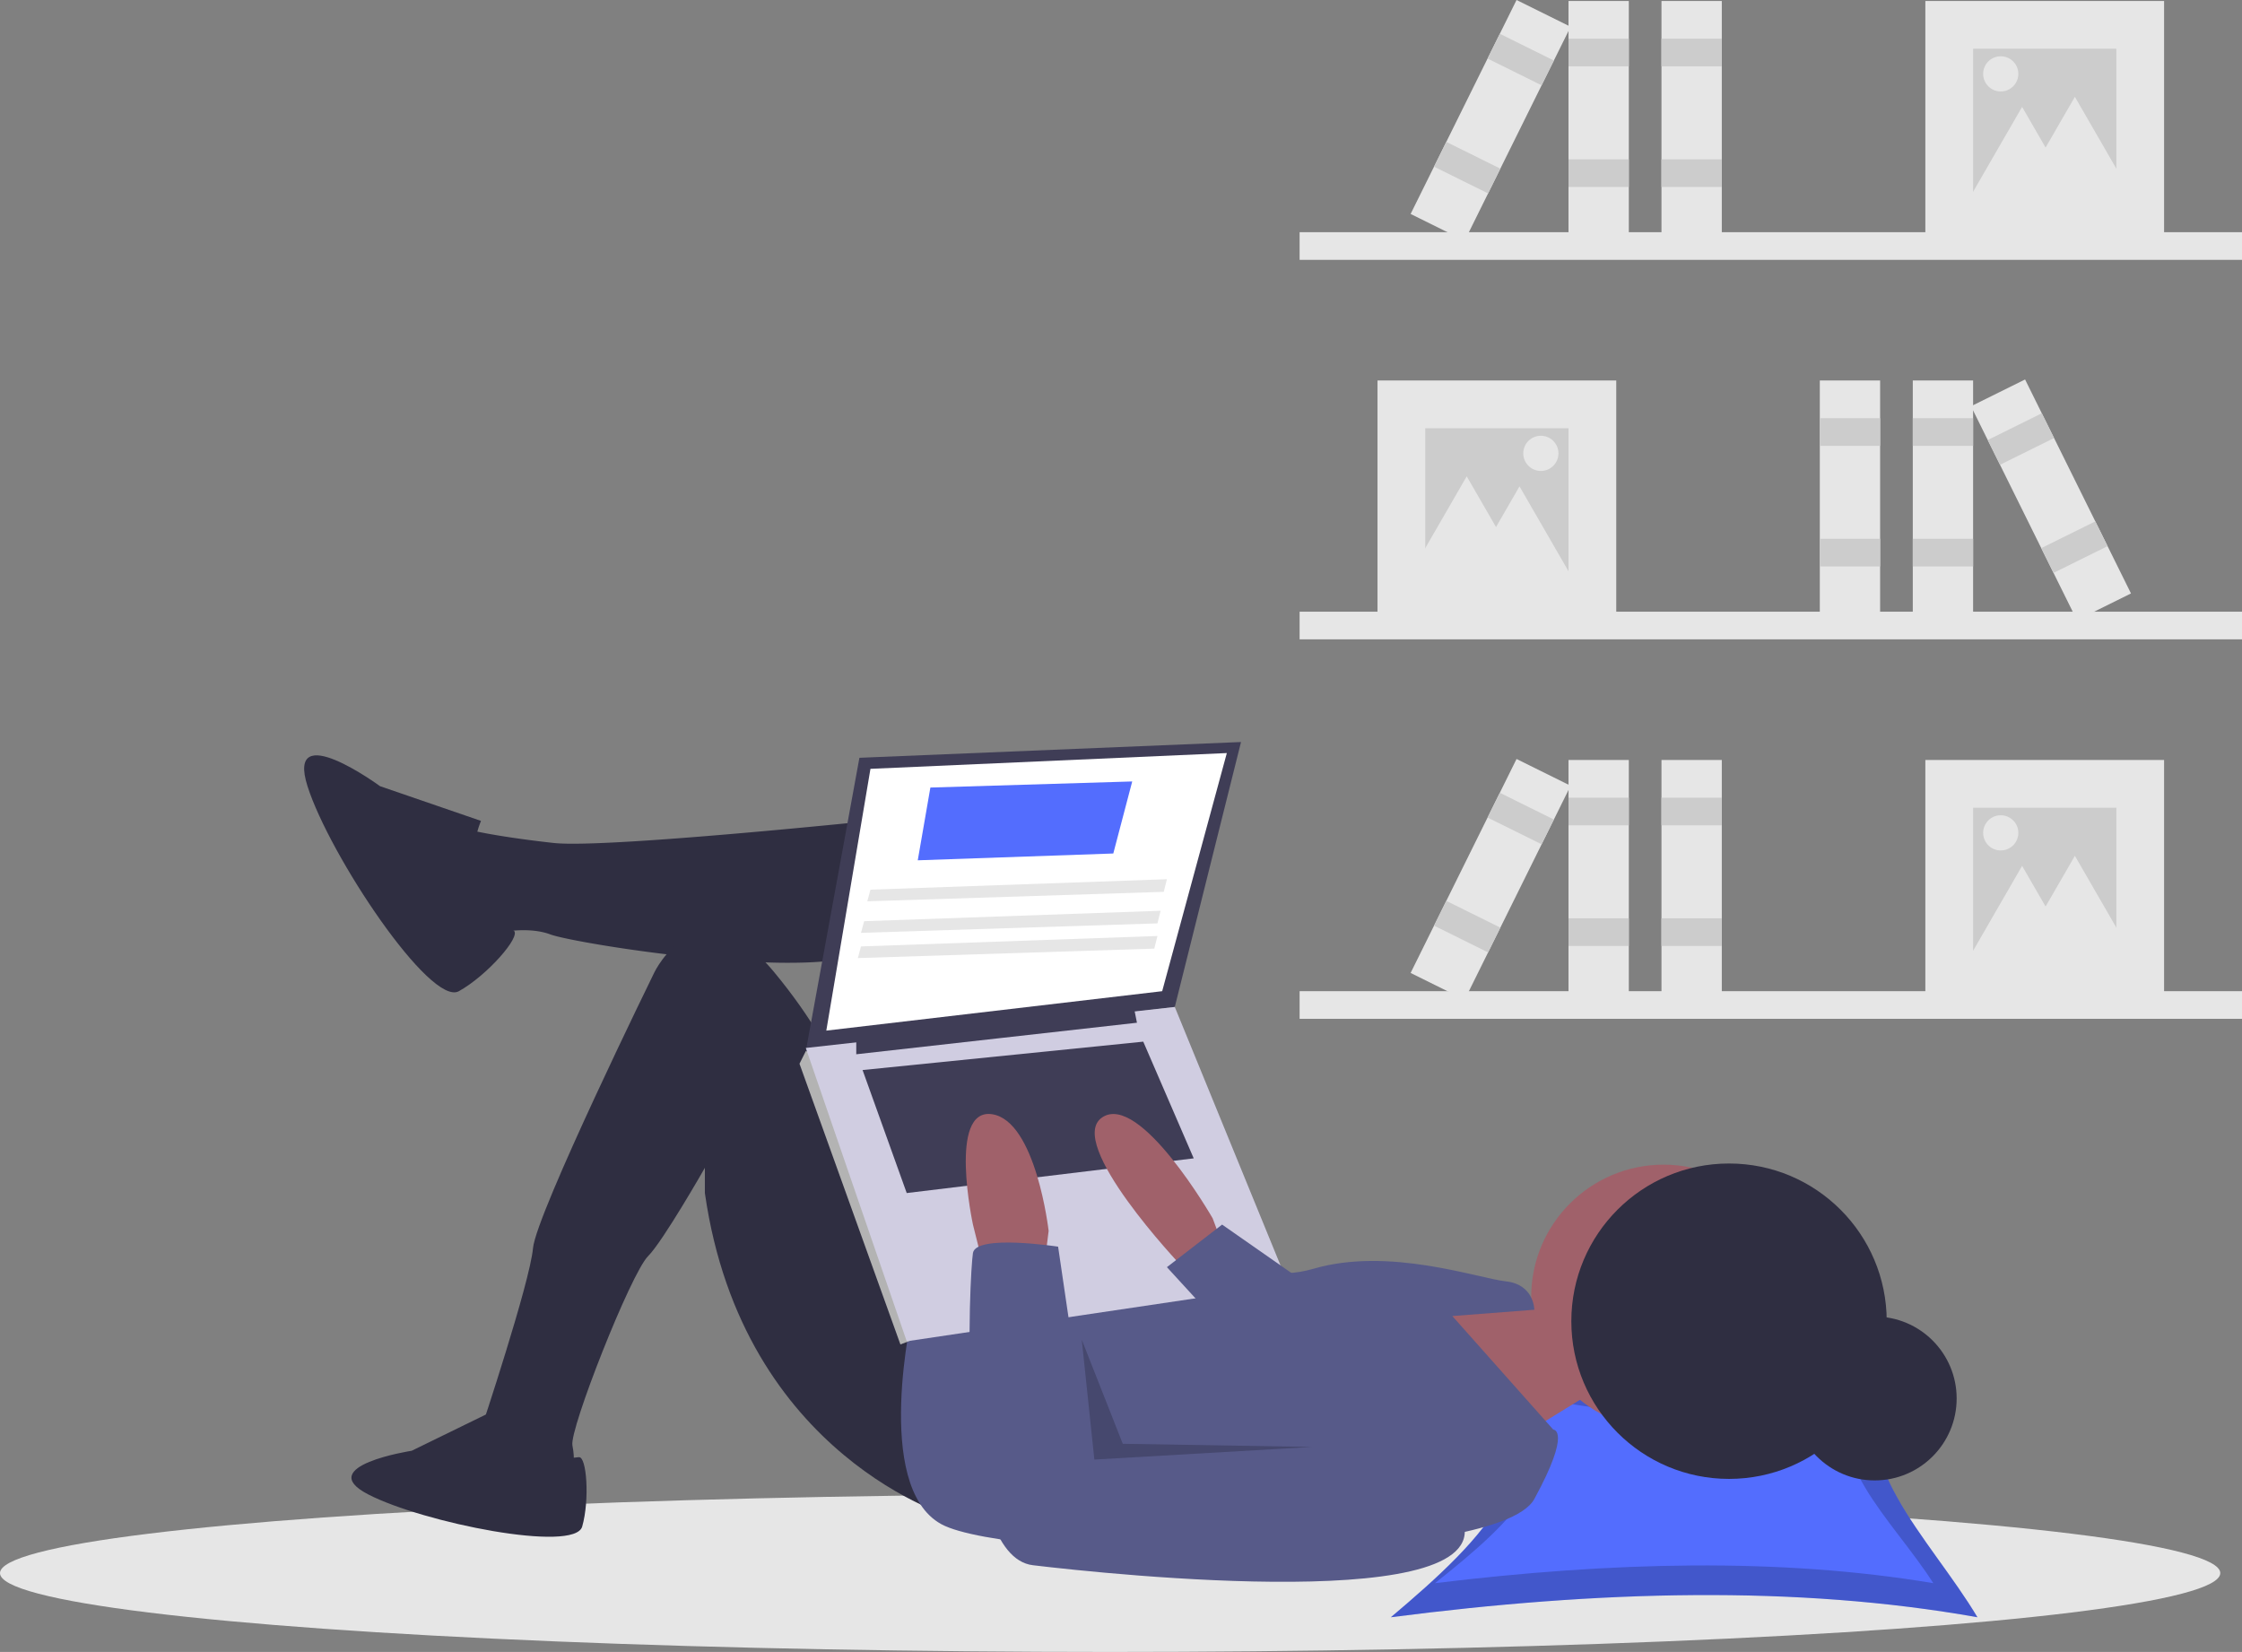 <svg xmlns="http://www.w3.org/2000/svg" id="b3df86d2-2022-47c6-a781-bb5144daf06b" data-name="Layer 1" width="802.027" height="590.916" viewBox="0 0 802.027 590.916" class="injected-svg gridItem__media" xmlns:xlink="http://www.w3.org/1999/xlink">
 <rect x="0" y="0" width="802.027" height="590.916" fill="#808080" stroke="none"/>
 <title>researching</title><rect x="464.906" y="218.808" width="337.121" height="9.889" fill="#e6e6e6"></rect><rect x="492.774" y="136.101" width="85.404" height="85.404" fill="#e6e6e6"></rect><rect x="509.855" y="153.182" width="51.242" height="51.242" fill="#ccc"></rect><rect x="684.259" y="136.101" width="21.576" height="85.404" fill="#e6e6e6"></rect><rect x="684.259" y="149.586" width="21.576" height="9.889" fill="#ccc"></rect><rect x="684.259" y="192.737" width="21.576" height="9.889" fill="#ccc"></rect><rect x="650.997" y="136.101" width="21.576" height="85.404" fill="#e6e6e6"></rect><rect x="650.997" y="149.586" width="21.576" height="9.889" fill="#ccc"></rect><rect x="650.997" y="192.737" width="21.576" height="9.889" fill="#ccc"></rect><rect x="921.902" y="290.643" width="21.576" height="85.404" transform="translate(-250.057 293.892) rotate(-26.34)" fill="#e6e6e6"></rect><rect x="911.133" y="306.647" width="21.576" height="9.889" transform="translate(-241.523 286.855) rotate(-26.34)" fill="#ccc"></rect><rect x="930.279" y="345.319" width="21.576" height="9.889" transform="translate(-256.694 299.365) rotate(-26.34)" fill="#ccc"></rect><polygon points="524.688 170.382 535.554 189.201 546.419 208.02 524.688 208.02 502.958 208.02 513.823 189.201 524.688 170.382" fill="#e6e6e6"></polygon><polygon points="543.567 173.978 554.432 192.797 565.298 211.616 543.567 211.616 521.837 211.616 532.702 192.797 543.567 173.978" fill="#e6e6e6"></polygon><circle cx="551.209" cy="162.171" r="6.293" fill="#e6e6e6"></circle><rect x="663.892" y="237.602" width="337.121" height="9.889" transform="translate(1465.919 330.551) rotate(-180)" fill="#e6e6e6"></rect><rect x="887.741" y="154.895" width="85.404" height="85.404" transform="translate(1661.899 240.652) rotate(-180)" fill="#e6e6e6"></rect><rect x="904.821" y="171.976" width="51.242" height="51.242" transform="translate(1661.899 240.652) rotate(-180)" fill="#ccc"></rect><rect x="760.084" y="154.895" width="21.576" height="85.404" transform="translate(1342.757 240.652) rotate(-180)" fill="#e6e6e6"></rect><rect x="760.084" y="168.38" width="21.576" height="9.889" transform="translate(1342.757 192.107) rotate(-180)" fill="#ccc"></rect><rect x="760.084" y="211.531" width="21.576" height="9.889" transform="translate(1342.757 278.41) rotate(-180)" fill="#ccc"></rect><rect x="793.347" y="154.895" width="21.576" height="85.404" transform="translate(1409.283 240.652) rotate(-180)" fill="#e6e6e6"></rect><rect x="793.347" y="168.38" width="21.576" height="9.889" transform="translate(1409.283 192.107) rotate(-180)" fill="#ccc"></rect><rect x="793.347" y="211.531" width="21.576" height="9.889" transform="translate(1409.283 278.41) rotate(-180)" fill="#ccc"></rect><rect x="721.427" y="154.895" width="21.576" height="85.404" transform="translate(1101.754 545.015) rotate(-153.66)" fill="#e6e6e6"></rect><rect x="732.197" y="170.9" width="21.576" height="9.889" transform="translate(1131.826 508.546) rotate(-153.66)" fill="#ccc"></rect><rect x="713.051" y="209.571" width="21.576" height="9.889" transform="translate(1078.364 573.379) rotate(-153.66)" fill="#ccc"></rect><polygon points="742.244 34.634 731.379 53.453 720.514 72.272 742.244 72.272 763.975 72.272 753.109 53.453 742.244 34.634" fill="#e6e6e6"></polygon><polygon points="723.365 38.23 712.5 57.049 701.635 75.868 723.365 75.868 745.096 75.868 734.231 57.049 723.365 38.23" fill="#e6e6e6"></polygon><circle cx="715.724" cy="26.424" r="6.293" fill="#e6e6e6"></circle><rect x="663.892" y="509.097" width="337.121" height="9.889" transform="translate(1465.919 873.542) rotate(-180)" fill="#e6e6e6"></rect><rect x="887.741" y="426.39" width="85.404" height="85.404" transform="translate(1661.899 783.643) rotate(-180)" fill="#e6e6e6"></rect><rect x="904.821" y="443.471" width="51.242" height="51.242" transform="translate(1661.899 783.643) rotate(-180)" fill="#ccc"></rect><rect x="760.084" y="426.39" width="21.576" height="85.404" transform="translate(1342.757 783.643) rotate(-180)" fill="#e6e6e6"></rect><rect x="760.084" y="439.875" width="21.576" height="9.889" transform="translate(1342.757 735.097) rotate(-180)" fill="#ccc"></rect><rect x="760.084" y="483.027" width="21.576" height="9.889" transform="translate(1342.757 821.4) rotate(-180)" fill="#ccc"></rect><rect x="793.347" y="426.39" width="21.576" height="85.404" transform="translate(1409.283 783.643) rotate(-180)" fill="#e6e6e6"></rect><rect x="793.347" y="439.875" width="21.576" height="9.889" transform="translate(1409.283 735.097) rotate(-180)" fill="#ccc"></rect><rect x="793.347" y="483.027" width="21.576" height="9.889" transform="translate(1409.283 821.4) rotate(-180)" fill="#ccc"></rect><rect x="721.427" y="426.39" width="21.576" height="85.404" transform="translate(981.294 1059.819) rotate(-153.66)" fill="#e6e6e6"></rect><rect x="732.197" y="442.395" width="21.576" height="9.889" transform="translate(1011.366 1023.35) rotate(-153.66)" fill="#ccc"></rect><rect x="713.051" y="481.067" width="21.576" height="9.889" transform="translate(957.904 1088.183) rotate(-153.66)" fill="#ccc"></rect><polygon points="742.244 306.129 731.379 324.948 720.514 343.768 742.244 343.768 763.975 343.768 753.109 324.948 742.244 306.129" fill="#e6e6e6"></polygon><polygon points="723.365 309.725 712.5 328.544 701.635 347.364 723.365 347.364 745.096 347.364 734.231 328.544 723.365 309.725" fill="#e6e6e6"></polygon><circle cx="715.724" cy="297.919" r="6.293" fill="#e6e6e6"></circle><ellipse cx="397.129" cy="562.711" rx="397.129" ry="28.205" fill="#e6e6e6"></ellipse><path d="M906.373,733.048c-64.755-11.525-135.567-9.609-209.847,0,33.855-28.581,63.075-57.163,29.219-85.744,66.039,13.624,75.289,12.245,148.752,0C857.459,675.885,889.334,704.467,906.373,733.048Z" transform="translate(-198.987 -154.542)" fill="#536dfe" ctg="1"></path><path d="M906.373,733.048c-64.755-11.525-135.567-9.609-209.847,0,33.855-28.581,63.075-57.163,29.219-85.744,66.039,13.624,75.289,12.245,148.752,0C857.459,675.885,889.334,704.467,906.373,733.048Z" transform="translate(-198.987 -154.542)" opacity="0.2"></path><path d="M890.578,720.854c-55.007-9.2-115.159-7.67-178.257,0C741.08,698.04,765.901,675.226,737.142,652.412c56.098,10.875,63.955,9.774,126.359,0C849.027,675.226,876.104,698.04,890.578,720.854Z" transform="translate(-198.987 -154.542)" fill="#536dfe" ctg="1"></path><circle cx="670.64" cy="500.244" r="29.309" fill="#2f2e41"></circle><polygon points="537.591 466.249 557.899 469.634 568.053 498.967 538.72 517.019 504.873 466.249 536.463 466.249 537.591 466.249" fill="#a0616a"></polygon><circle cx="595.13" cy="463.993" r="47.385" fill="#a0616a"></circle><path d="M532.372,445.919s-115.077,12.41-135.385,10.154-29.333-4.513-29.333-4.513-13.539,18.051-6.769,25.949A48.822,48.822,0,0,0,374.423,488.791s12.41-3.385,21.436,0,100.411,18.051,116.205,4.513S532.372,445.919,532.372,445.919Z" transform="translate(-198.987 -154.542)" fill="#2f2e41"></path><path d="M540.27,697.509s-75.59-21.436-89.128-116.205v-9.026S436.185,598.516,430.833,603.868c-6.205,6.205-28.205,62.051-27.077,67.693s0,7.897,0,7.897l-32.718-3.385V665.919s17.487-52.462,18.615-64.872,43.436-98.718,43.436-98.718,15.795-32.718,42.872,0,29.333,55.282,29.333,55.282l34.974,67.693Z" transform="translate(-198.987 -154.542)" fill="#2f2e41"></path><path d="M371.038,448.175l-36.103-12.41s-33.846-24.821-25.949,0,44,78.975,54.154,73.334,22.366-19.643,19.644-21.668S362.013,470.739,371.038,448.175Z" transform="translate(-198.987 -154.542)" fill="#2f2e41"></path><path d="M375.402,659.259l-29.144,14.233s-35.244,5.422-15.589,15.589,73.876,21.011,76.587,11.522,1.635-25.236-1.216-24.818S383.535,678.236,375.402,659.259Z" transform="translate(-198.987 -154.542)" fill="#2f2e41"></path><path d="M525.603,623.048s-14.667,63.18,10.154,76.718S734.322,715.561,747.86,690.74s6.769-24.821,6.769-24.821l-36.103-40.616L747.86,623.048s0-9.026-10.154-10.154-41.744-12.41-68.821-4.513-42.872-15.795-42.872-15.795Z" transform="translate(-198.987 -154.542)" fill="#575a89"></path><polygon points="307.437 271.069 288.257 375.993 420.258 360.198 443.95 265.428 307.437 271.069" fill="#3f3d56"></polygon><polygon points="311.386 275.018 295.591 368.659 415.745 354.557 438.873 269.377 311.386 275.018" fill="#fff"></polygon><polygon points="292.77 377.121 288.257 375.993 286.001 380.505 322.104 480.916 325.499 479.618 326.616 473.019 292.77 377.121" fill="#b3b3b3"></polygon><polygon points="288.257 374.864 324.36 479.788 460.873 459.48 420.258 360.198 288.257 374.864" fill="#d0cde1"></polygon><polygon points="306.309 371.48 306.309 377.121 406.719 365.839 405.591 360.198 306.309 371.48" fill="#3f3d56"></polygon><polygon points="308.565 382.762 324.36 426.762 427.027 414.352 408.976 372.608 308.565 382.762" fill="#3f3d56"></polygon><path d="M636.167,599.355l-3.385-9.026s-25.949-45.128-39.487-36.103,28.205,53.026,28.205,53.026h13.539Z" transform="translate(-198.987 -154.542)" fill="#a0616a"></path><path d="M550.423,606.124l-3.385-13.539s-9.026-41.744,6.769-39.487,20.308,41.744,20.308,41.744l-1.128,9.026Z" transform="translate(-198.987 -154.542)" fill="#a0616a"></path><path d="M577.501,600.483s-29.333-4.513-30.462,2.256-6.769,108.308,21.436,111.693,168.103,18.051,153.436-16.923-37.231-30.462-37.231-30.462L588.783,677.202Z" transform="translate(-198.987 -154.542)" fill="#575a89"></path><polygon points="467.078 458.916 437.181 438.044 417.437 453.275 442.258 480.352 467.078 458.916" fill="#575a89"></polygon><polygon points="386.976 479.224 391.488 522.096 469.335 517.583 401.642 516.455 386.976 479.224" opacity="0.2"></polygon><circle cx="618.521" cy="472.603" r="56.41" fill="#2f2e41"></circle><polygon points="328.309 307.736 398.258 305.301 405.027 279.531 332.822 281.71 328.309 307.736" fill="#536dfe" ctg="1"></polygon><polygon points="310.258 322.403 416.309 319.018 417.437 314.505 311.386 318.239 310.258 322.403" fill="#e6e6e6"></polygon><polygon points="308.001 333.685 414.053 330.3 415.181 325.787 309.129 329.521 308.001 333.685" fill="#e6e6e6"></polygon><polygon points="306.873 342.71 412.924 339.326 414.053 334.813 308.001 338.546 306.873 342.71" fill="#e6e6e6"></polygon>
</svg>